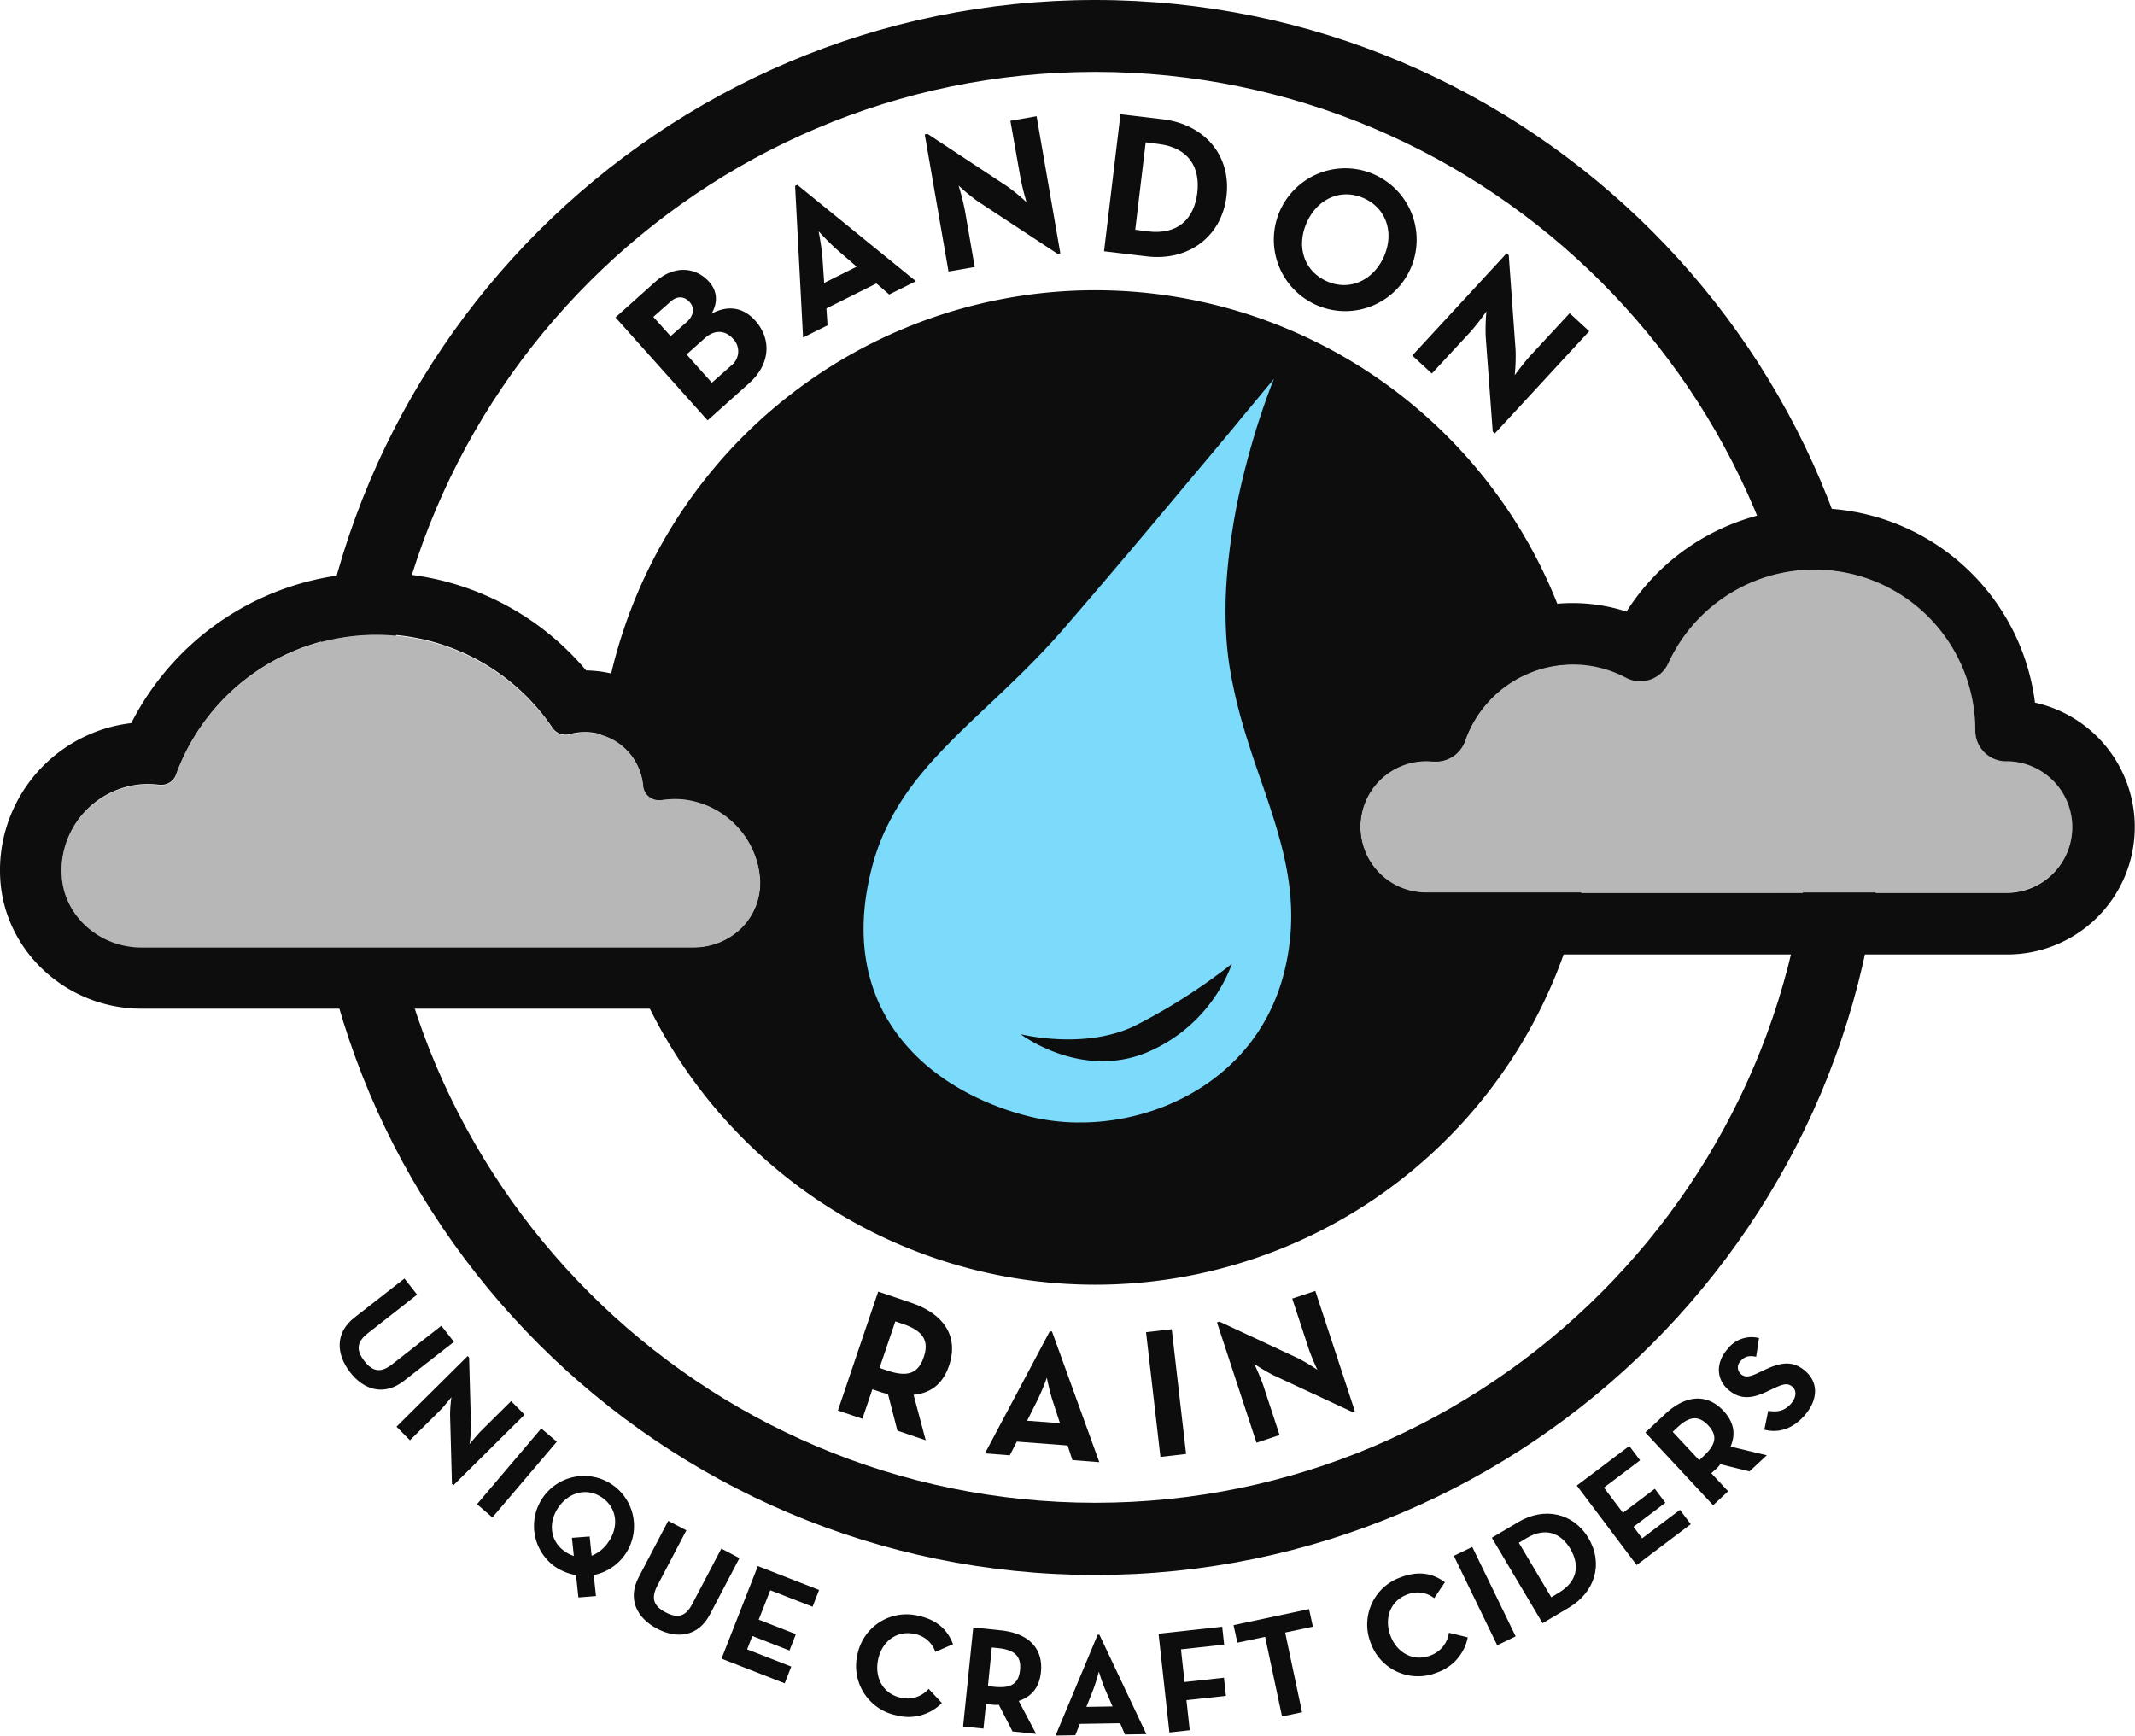 <svg xmlns="http://www.w3.org/2000/svg" viewBox="0 0 555 451.22"><defs><style>.cls-1,.cls-2{fill:#0d0d0d;}.cls-1{fill-rule:evenodd;}.cls-3{fill:#7cdafa;}.cls-4{fill:#b7b7b7;}</style></defs><title>BR-Logo</title><g id="Layer_2" data-name="Layer 2"><g id="Logo"><path class="cls-1" d="M284.7,334A129.27,129.27,0,1,0,155.44,204.73,129.27,129.27,0,0,0,284.7,334Z"/><path class="cls-2" d="M284.7,409.46C171.82,409.46,80,317.62,80,204.73S171.82,0,284.7,0,489.43,91.84,489.43,204.73,397.59,409.46,284.7,409.46Zm0-390.77c-102.58,0-186,83.46-186,186s83.45,186,186,186,186-83.45,186-186S387.28,18.69,284.7,18.69Z"/><path class="cls-3" d="M330,209.41c-1-3.08-2.11-6.2-3.2-9.37s-2.16-6.42-3.17-9.76a132,132,0,0,1-3.82-15.84,87.17,87.17,0,0,1-1.08-9.86,111,111,0,0,1,.11-13.28c.11-1.65.25-3.3.42-4.93a164.35,164.35,0,0,1,3-18.61c.22-1,.43-1.92.65-2.85.12-.47.23-.93.34-1.39.9-3.66,1.84-7.06,2.75-10.09.45-1.52.9-3,1.33-4.27,2.14-6.61,3.83-10.66,3.83-10.66s-3.33,4-8.53,10.27l-.8,1c-2.15,2.59-4.6,5.52-7.24,8.68-5,5.93-10.6,12.67-16.33,19.47L296,140.6l-3.44,4.07c-5.72,6.75-11.32,13.32-16.19,18.94-4.5,5.19-9.1,9.82-13.61,14.16l-1.92,1.85c-5.76,5.48-11.32,10.56-16.29,15.83-2.21,2.34-4.3,4.72-6.24,7.2a65.59,65.59,0,0,0-8.6,14.09,57.34,57.34,0,0,0-3.22,9.45c-3.53,14.12-2.14,25.79,2.27,35.18a45.35,45.35,0,0,0,5.37,8.64,50.42,50.42,0,0,0,8.91,8.73c1.32,1,2.69,2,4.09,2.87s2.84,1.73,4.31,2.51,3,1.51,4.48,2.17a71.83,71.83,0,0,0,11.6,3.95,54.25,54.25,0,0,0,12.18,1.58c1.67,0,3.35,0,5-.13a59.57,59.57,0,0,0,12.61-2.22q2.47-.71,4.91-1.65,1.21-.46,2.4-1,2.38-1.05,4.67-2.31c1.52-.85,3-1.77,4.45-2.76a51.23,51.23,0,0,0,4.17-3.2,48.5,48.5,0,0,0,11.75-14.72,49.45,49.45,0,0,0,2.33-5.22,51.42,51.42,0,0,0,1.79-5.67C337.91,236.67,334.57,223.3,330,209.41Zm-32,64.26c-17.2,7-32.67-4.8-32.67-4.8s16.54,4.18,29.65-2.17a152.42,152.42,0,0,0,25.27-16.14A40.23,40.23,0,0,1,298,273.67Z"/><path class="cls-2" d="M160,82.52l10.34-9.25c5-4.46,10.59-3.81,14,0,2.21,2.48,2.27,5.47.62,8.29,4.43-2.4,8.38-1.55,11.36,1.79,4.26,4.76,4,11.28-1.57,16.27l-10.81,9.67Zm18.57,1.15c1.77-1.58,2.07-3.62.7-5.15s-3.23-1.64-4.92-.13l-4.52,4,4.5,5ZM190.13,95a4.65,4.65,0,0,0,.35-7c-1.94-2.16-4.73-2.35-7.24-.1l-4.76,4.25,6.57,7.35Z"/><path class="cls-2" d="M206.69,48.33l.57-.28,30.83,25.06-6.94,3.46-3.32-2.88-13,6.49.3,4.39-6.37,3.18Zm16,21-5.09-4.41c-2.07-1.8-4.81-4.8-4.81-4.8a65.87,65.87,0,0,1,1,6.7l.46,6.73Z"/><path class="cls-2" d="M254.18,52.35a53.76,53.76,0,0,1-5-4.11,63.48,63.48,0,0,1,1.63,6.36l2.57,14.81-6.81,1.18-6.18-35.65.73-.13,20.73,13.65a50.76,50.76,0,0,1,5,4.11s-1.16-3.92-1.58-6.36L262.65,31.4l6.81-1.18,6.18,35.65-.73.12Z"/><path class="cls-2" d="M291.27,29.71,302.21,31c11,1.31,17.88,9.52,16.62,20S309,68,298,66.64L287,65.33Zm7.08,30.44c7.91,1,12.09-3.33,12.89-10S309,38.37,301.08,37.42L297.83,37l-2.72,22.73Z"/><path class="cls-2" d="M332.84,54.55a18.56,18.56,0,0,1,33.72,15.54,18.56,18.56,0,0,1-33.72-15.54Zm26.82,12.36c2.81-6.08.93-12.58-5-15.32s-12.11,0-14.91,6.14-.92,12.58,5,15.32S356.86,73,359.66,66.91Z"/><path class="cls-2" d="M386.21,87.44a53.78,53.78,0,0,1,.19-6.5,63.82,63.82,0,0,1-4,5.17l-10.19,11-5.08-4.68,24.54-26.59.54.5,1.78,24.75a50.62,50.62,0,0,1-.23,6.46s2.41-3.3,4.09-5.12l10.19-11,5.08,4.68-24.54,26.59-.54-.5Z"/><path class="cls-2" d="M240.64,374.44l-7.36-2.5-2.45-9.54a13,13,0,0,1-1.86-.48l-2.19-.74-2.6,7.68-6.36-2.15,10.47-30.92,8.54,2.89c8.64,2.93,12.43,8.82,9.87,16.37-1.63,4.82-4.8,7.14-9.21,7.57Zm-10-18.13c5.19,1.75,8,.89,9.49-3.48s-.3-6.89-5.39-8.62l-2-.68-4.1,12.1Z"/><path class="cls-2" d="M272.88,346.14l.58,0,12.31,34-7-.55-1.24-3.8-13.21-1-1.82,3.56-6.46-.5ZM275.54,370l-1.9-5.83c-.78-2.37-1.51-6-1.51-6a57.92,57.92,0,0,1-2.37,5.69L267,369.36Z"/><path class="cls-2" d="M297.92,346.34l6.68-.77L308.33,378l-6.67.77Z"/><path class="cls-2" d="M331.13,357.58a49.14,49.14,0,0,1-5.09-3,58.72,58.72,0,0,1,2.32,5.5l4.27,13-6,2-10.27-31.28.63-.21,20.47,9.54a46.51,46.51,0,0,1,5,3s-1.57-3.37-2.27-5.52l-4.27-13,6-2,10.28,31.28-.64.2Z"/><path class="cls-2" d="M92.14,342.53l13-10.14,3.28,4.19-12.76,10c-3,2.31-3.1,4.49-.93,7.28s4.27,3.12,7.24.81l12.76-10,3.27,4.19L105,359c-5.15,4-10.42,2.4-14-2.25S87,346.55,92.14,342.53Z"/><path class="cls-2" d="M117,367.9a37.74,37.74,0,0,1,.34-4.67s-1.76,2.27-3.08,3.59l-7.69,7.62-3.5-3.53,18.5-18.36.38.38.49,17.87a36,36,0,0,1-.37,4.65s1.84-2.31,3.11-3.57l7.69-7.62,3.5,3.53-18.51,18.36-.37-.38Z"/><path class="cls-2" d="M140.7,371.37l4.05,3.44L128,394.51,124,391.06Z"/><path class="cls-2" d="M154.93,414.94l-4.57.37-.62-5.81a14,14,0,0,1-5.65-2.33,13,13,0,1,1,10.25,2.3Zm-6.25-15.13,4.6-.35.52,5a9.32,9.32,0,0,0,4.36-3.58c2.77-3.95,2.26-8.81-1.6-11.51s-8.59-1.5-11.35,2.45-2.27,8.81,1.6,11.51a8.45,8.45,0,0,0,2.36,1.19Z"/><path class="cls-2" d="M166.05,410l7.66-14.61,4.71,2.47L170.9,412.2c-1.74,3.33-1,5.37,2.17,7s5.18,1.08,6.92-2.25l7.52-14.34,4.71,2.47-7.66,14.61c-3,5.79-8.5,6.48-13.72,3.75S163,415.79,166.05,410Z"/><path class="cls-2" d="M197,407.15l15.93,6.21-1.7,4.36-11-4.28-3,7.64,9.66,3.77-1.66,4.25-9.66-3.77-1.35,3.47,11.47,4.48-1.7,4.35-16.43-6.41Z"/><path class="cls-2" d="M222.9,430.12a13,13,0,0,1,15.84-10.05c4.57,1,7.47,3.37,9,7.39l-4.59,2a7.05,7.05,0,0,0-5.4-4.66c-4.56-1-8.42,1.84-9.46,6.55s1.24,9,5.81,10a7.34,7.34,0,0,0,7.31-2.28l3.43,3.68A12.17,12.17,0,0,1,233,445.94,13.06,13.06,0,0,1,222.9,430.12Z"/><path class="cls-2" d="M269.34,450.77l-6.13-.63-3.56-6.94a9.62,9.62,0,0,1-1.52,0l-1.82-.19-.66,6.39-5.29-.54L253,423.11l7.1.74c7.19.73,11.14,4.62,10.49,10.89-.41,4-2.45,6.36-5.77,7.47Zm-10.89-12.24c4.31.45,6.34-.72,6.71-4.35s-1.44-5.26-5.68-5.7l-1.66-.17-1,10.05Z"/><path class="cls-2" d="M285.34,425h.46L298,450.84l-5.58.09L291.18,448l-10.48.17-1.17,2.95-5.13.08Zm3.87,18.64-1.93-4.45c-.79-1.82-1.63-4.61-1.63-4.61a48,48,0,0,1-1.45,4.66l-1.79,4.51Z"/><path class="cls-2" d="M301.17,424.73l16.54-1.81.51,4.64L307,428.8l.93,8.49,10.24-1.12.52,4.72L308.42,442l.86,7.82-5.29.58Z"/><path class="cls-2" d="M328.87,425.54l-7.21,1.53-1-4.57,19.63-4.17,1,4.57-7.21,1.53,4.39,20.71-5.2,1.1Z"/><path class="cls-2" d="M356.34,427.18a13,13,0,0,1,7.72-17.09c4.37-1.67,8.09-1.29,11.55,1.26l-2.78,4.14a7.06,7.06,0,0,0-7.06-.93c-4.37,1.66-6,6.16-4.32,10.67s6,6.84,10.35,5.18a7.38,7.38,0,0,0,4.86-5.92l4.89,1.19a12.19,12.19,0,0,1-8.06,9.17A13.05,13.05,0,0,1,356.34,427.18Z"/><path class="cls-2" d="M377.93,404.49l4.79-2.32L394,425.42l-4.79,2.32Z"/><path class="cls-2" d="M387.81,399.79l6.83-4.06c6.82-4.06,14.39-2.41,18.29,4.16s1.77,14-5.09,18.06L401,422Zm17.42,14.27c4.93-2.93,5.44-7.21,3-11.36s-6.47-5.75-11.4-2.81l-2,1.2,8.43,14.18Z"/><path class="cls-2" d="M409.89,386.22l13.65-10.3,2.81,3.73-9.4,7.1,4.94,6.55,8.28-6.25,2.75,3.64-8.28,6.25,2.24,3,9.83-7.41,2.81,3.73-14.07,10.62Z"/><path class="cls-2" d="M459.29,378.34l-4.5,4.2-7.57-1.88a11,11,0,0,1-1,1.12L444.85,383l4.38,4.7-3.9,3.63-17.61-18.91,5.22-4.87c5.28-4.92,10.81-5.34,15.11-.73,2.75,3,3.18,6,1.83,9.26Zm-16.38.15c3.17-2.95,3.63-5.25,1.14-7.92s-4.92-2.38-8,.53l-1.23,1.14,6.9,7.39Z"/><path class="cls-2" d="M458.65,371.69l1-4.91c2.15.37,4.15.17,5.88-1.8,1.46-1.66,1.56-3.44.42-4.44-1.37-1.21-2.81-.55-5.21.57l-1.31.62c-3.76,1.8-7,2.36-10.23-.5-3-2.64-3.27-6.93-.13-10.49a7.85,7.85,0,0,1,8.19-2.87l-.74,4.87c-1.83-.4-3-.08-4,1.06a2.32,2.32,0,0,0,0,3.42c1.19,1,2.33.74,4.58-.32l1.31-.62c4.44-2.12,7.6-2.72,10.94.21,3.59,3.17,3.07,7.72-.26,11.51S462,372.55,458.65,371.69Z"/><path class="cls-4" d="M521.88,232.05a17.12,17.12,0,0,0,.19-34.23l-.45,0a8,8,0,0,1-8.14-8,41.81,41.81,0,0,0-79.82-17.45,8,8,0,0,1-4.7,4.23,8,8,0,0,1-6.3-.5,29.36,29.36,0,0,0-13.82-3.42,29.71,29.71,0,0,0-28,19.87,8,8,0,0,1-8.21,5.33c-.47,0-1-.08-1.48-.08a17.12,17.12,0,1,0,0,34.23Z"/><path class="cls-4" d="M16.28,222.86a21.75,21.75,0,0,0-.22,5.17c.77,10.31,9.87,18.39,20.72,18.39H180.13a17.74,17.74,0,0,0,11.61-4.13,16.56,16.56,0,0,0,5.87-13.86c-.05-.65-.13-1.3-.23-2A22.6,22.6,0,0,0,178,207.87a20.55,20.55,0,0,0-2.49-.15,23.9,23.9,0,0,0-3.64.29h0a4.3,4.3,0,0,1-.62,0,4,4,0,0,1-4-3.68h0A15.22,15.22,0,0,0,148,191h0a3.86,3.86,0,0,1-1.06.14,4,4,0,0,1-3.34-1.77A55.33,55.33,0,0,0,45.75,201.5,4,4,0,0,1,42,204.15a3.23,3.23,0,0,1-.53,0l-.4-.05a23.37,23.37,0,0,0-2.61-.15q-.84,0-1.65.06A22.62,22.62,0,0,0,16.28,222.86Z"/><path class="cls-2" d="M97.77,164.85a55.3,55.3,0,0,1,45.84,24.35A4,4,0,0,0,147,191a3.86,3.86,0,0,0,1.06-.14h0a15.22,15.22,0,0,1,19.18,13.36h0a4,4,0,0,0,4,3.67,4.3,4.3,0,0,0,.62,0h0a23.9,23.9,0,0,1,3.64-.29,20.55,20.55,0,0,1,2.49.15,22.6,22.6,0,0,1,19.43,18.6c.1.66.18,1.31.23,2a16.56,16.56,0,0,1-5.87,13.86,17.74,17.74,0,0,1-11.61,4.13H36.78c-10.85,0-20-8.08-20.72-18.39a21.75,21.75,0,0,1,.22-5.17,22.62,22.62,0,0,1,20.5-18.89q.81-.06,1.65-.06a23.37,23.37,0,0,1,2.61.15l.4.05a3.23,3.23,0,0,0,.53,0,4,4,0,0,0,3.78-2.65,55.48,55.48,0,0,1,52-36.47m0-16A71.57,71.57,0,0,0,34.12,188,38.64,38.64,0,0,0,.49,220.12,38.09,38.09,0,0,0,.1,229v.05c1.39,18.61,17.5,33.19,36.67,33.19H180.13a33.72,33.72,0,0,0,22.06-8,32.42,32.42,0,0,0,11.37-27.14c-.08-1.06-.2-2.14-.37-3.22v-.05a38.63,38.63,0,0,0-33.14-32,31.46,31.46,0,0,0-27.68-17.53,71.25,71.25,0,0,0-54.6-25.44Z"/><path class="cls-2" d="M521.88,248.14H371.17A33.12,33.12,0,0,1,368,182.05,45.56,45.56,0,0,1,422.82,159,57.8,57.8,0,0,1,529,182.67a33.13,33.13,0,0,1-7.15,65.47ZM371.17,197.91a17.12,17.12,0,1,0,0,34.23H521.88a17.12,17.12,0,0,0,.19-34.23h-.45a8,8,0,0,1-8.14-8,41.81,41.81,0,0,0-79.82-17.45,8,8,0,0,1-11,3.73,29.37,29.37,0,0,0-13.82-3.43,29.71,29.71,0,0,0-28,19.88,8,8,0,0,1-8.21,5.32C372.18,198,371.64,197.91,371.17,197.91Z"/></g></g></svg>